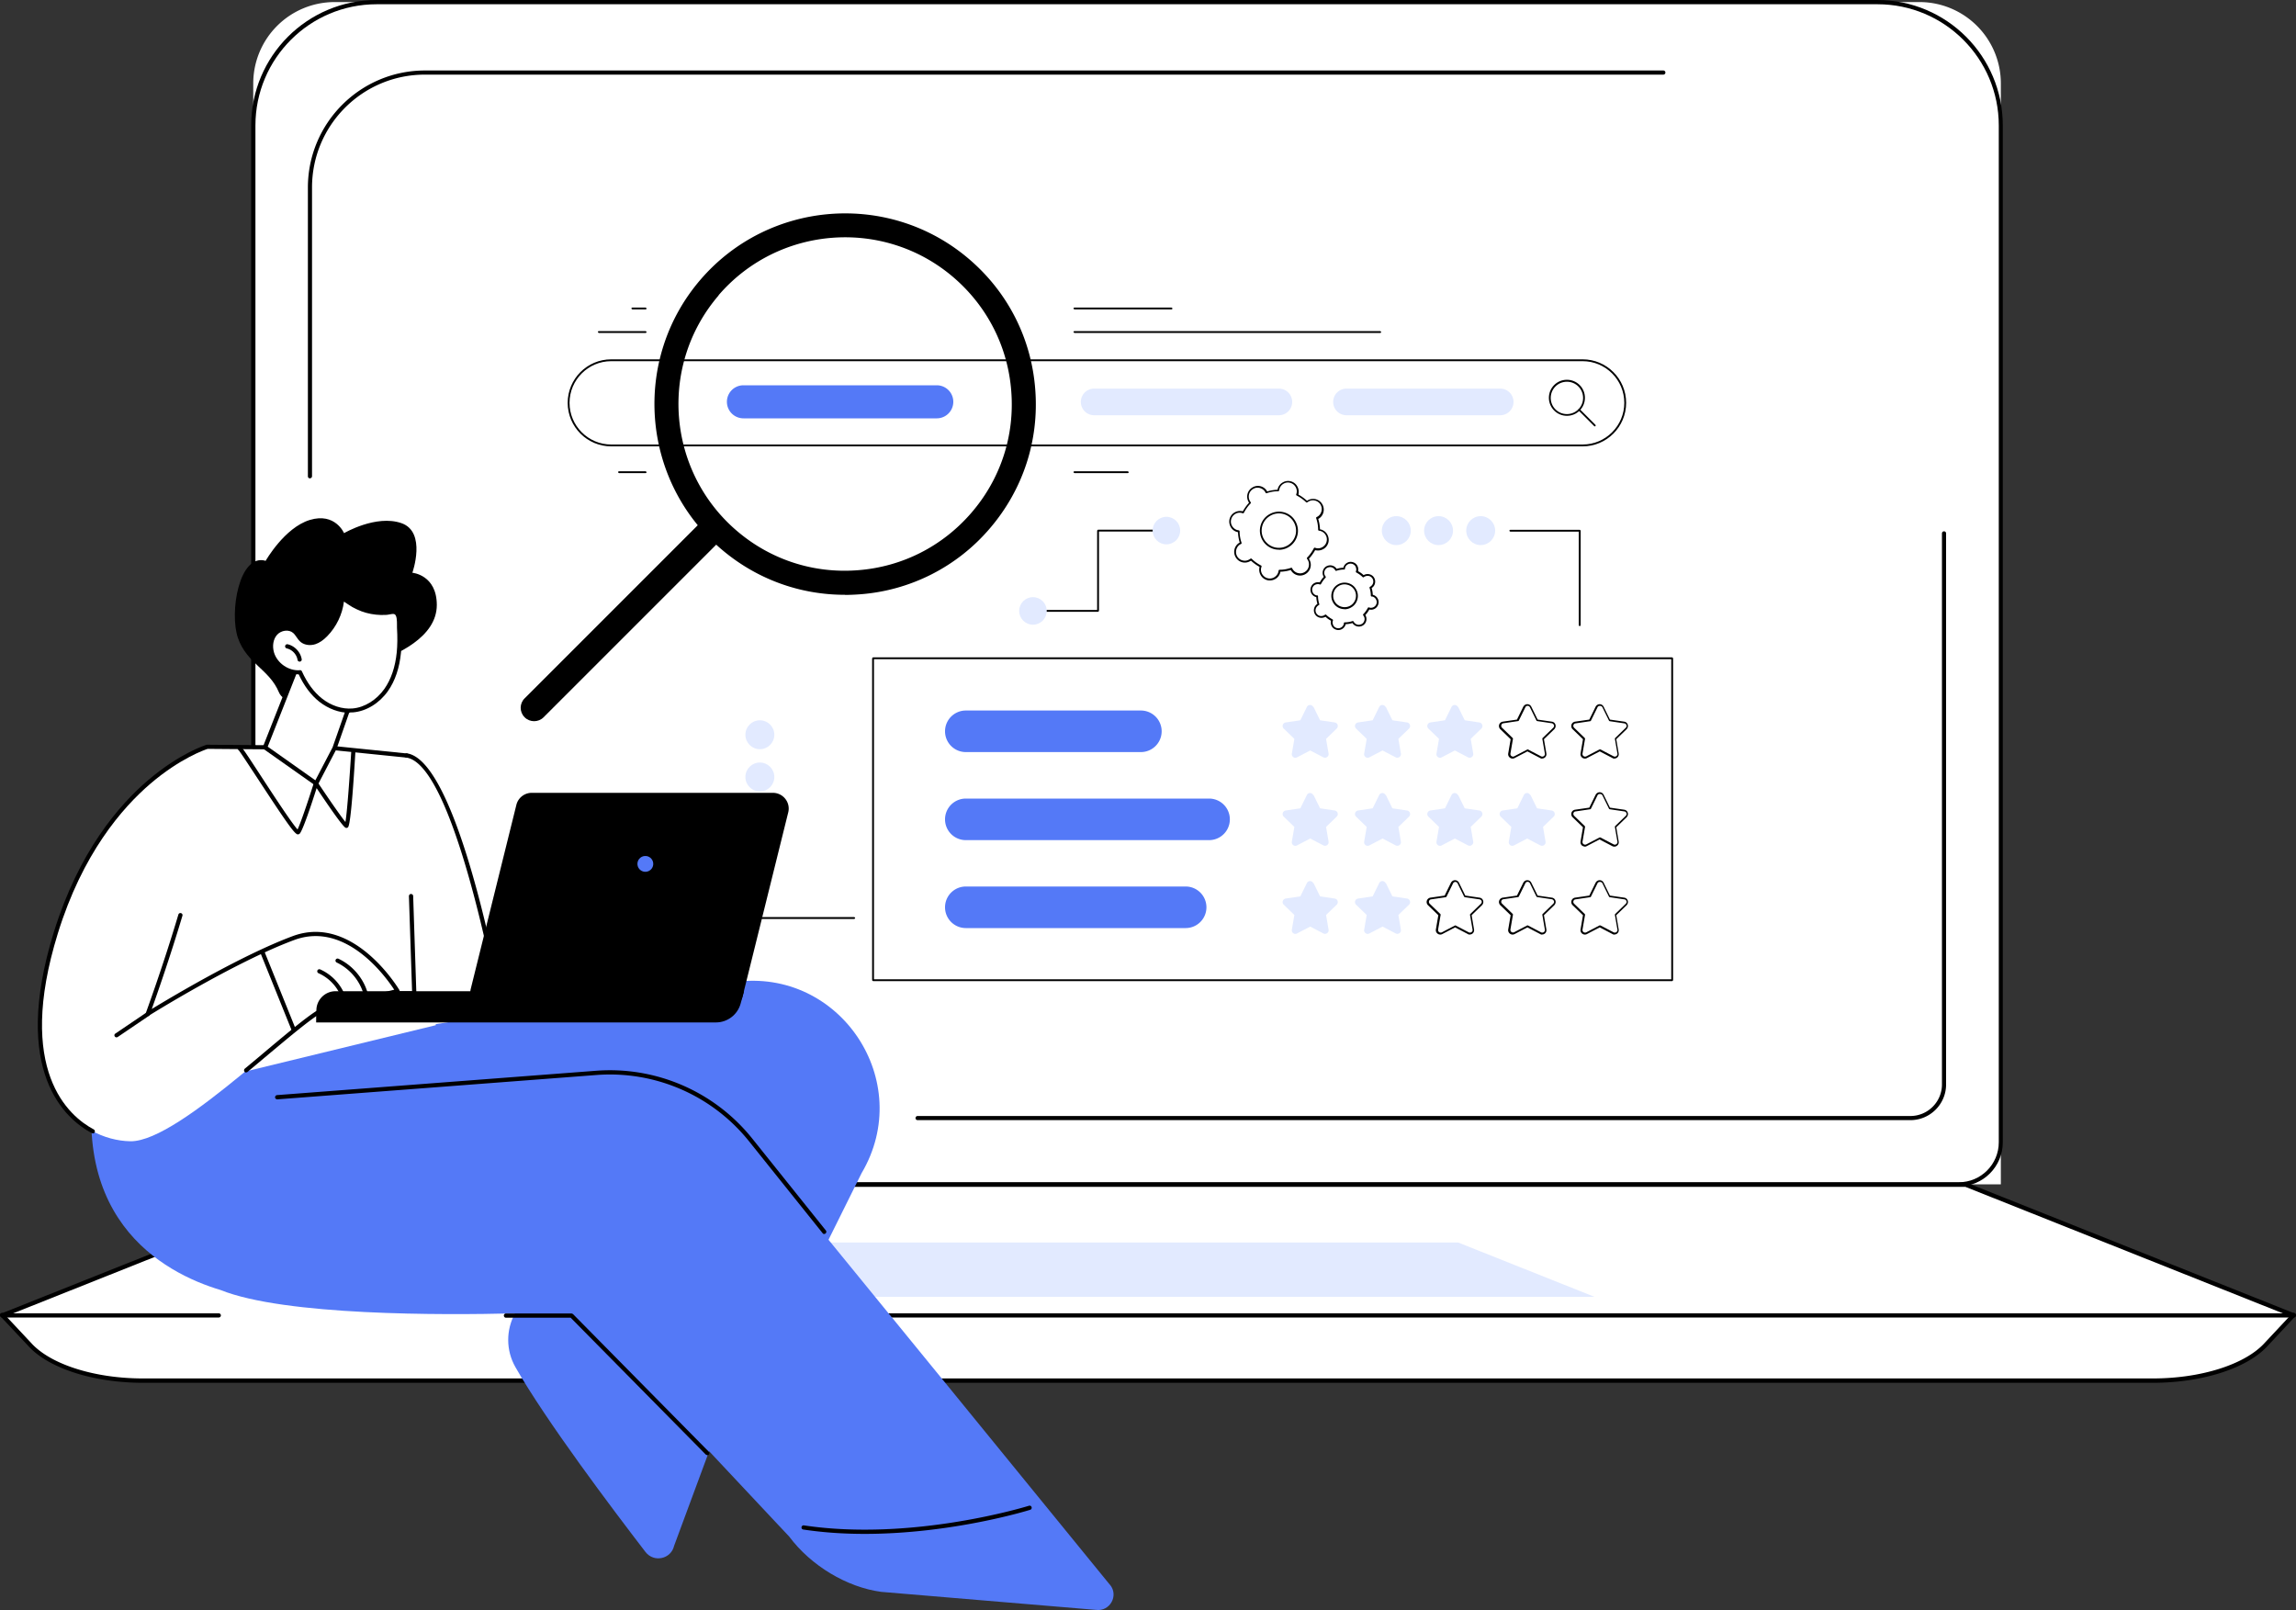<svg id="Layer_2" data-name="Layer 2" xmlns="http://www.w3.org/2000/svg" viewBox="0 0 200 140.25"><rect x="0" y="0" width="200" height="140.25" fill="#333333" stroke="none"/><defs><style>.cls-1{fill:#000}.cls-1,.cls-2,.cls-3,.cls-4{stroke-width:0}.cls-2{fill:#e2eaff}.cls-3{fill:#fff}.cls-4{fill:#5479f7}</style></defs><g id="Layer_1-2" data-name="Layer 1"><g id="Upgrade_software" data-name="Upgrade software"><path class="cls-3" d="M29.15.18H167.2a7.09 7.09 0 0 1 7.09 7.09v95.89H22.06V7.27A7.09 7.09 0 0 1 29.15.18z"/><path class="cls-1" d="M170.62 103.34H25.72c-2.12 0-3.84-1.72-3.84-3.84V10.93C21.88 4.89 26.77 0 32.81 0h130.72c6.04 0 10.93 4.89 10.93 10.93V99.5c0 2.12-1.72 3.84-3.84 3.84zM32.81.37c-5.83 0-10.56 4.73-10.56 10.56V99.5c0 1.92 1.56 3.48 3.48 3.48h144.9c1.92 0 3.48-1.56 3.48-3.48V10.93c0-5.83-4.73-10.56-10.56-10.56H32.81z"/><path class="cls-1" d="M27 41.67a.18.18 0 0 1-.18-.18V16.34c0-5.63 4.57-10.2 10.2-10.2h107.87c.1 0 .18.08.18.18s-.08.18-.18.18H37.01c-5.43 0-9.83 4.4-9.83 9.83v25.15c0 .1-.08.18-.18.18zM166.41 97.57H79.93c-.1 0-.18-.08-.18-.18s.08-.18.18-.18h86.48c1.51 0 2.75-1.23 2.75-2.75v-48c0-.1.08-.18.18-.18s.18.08.18.18v48c0 1.72-1.4 3.11-3.11 3.11z"/><path class="cls-3" d="m199.82 114.55-2.46 2.63c-1.76 1.88-5.59 3.09-9.81 3.09H12.46c-4.22 0-8.05-1.21-9.81-3.09l-2.46-2.63h199.63z"/><path class="cls-1" d="M187.54 120.45H12.46c-4.25 0-8.15-1.23-9.94-3.15l-2.47-2.63a.187.187 0 0 1 0-.26c.07-.07.19-.07.26 0l2.46 2.63c1.72 1.84 5.52 3.03 9.68 3.03h175.08c4.15 0 7.95-1.19 9.68-3.03l2.46-2.63c.07-.07.18-.08.26 0 .07.07.08.18 0 .26l-2.46 2.63c-1.79 1.91-5.69 3.15-9.94 3.15z"/><g><path class="cls-3" d="M19.06 114.58H.19l28.58-11.39h142.46l28.58 11.39H19.06z"/><path class="cls-1" d="M199.81 114.76H54.58c-.1 0-.18-.08-.18-.18s.08-.18.18-.18h144.28l-27.66-11.02H28.8L1.14 114.4h17.92c.1 0 .18.08.18.18s-.08.18-.18.18H.19c-.09 0-.16-.06-.18-.15a.17.17 0 0 1 .11-.2l28.58-11.39s.04-.01.07-.01h142.47s.05 0 .07.01l28.58 11.39c.08.03.13.12.11.2-.02.09-.09.15-.18.15z"/></g><path class="cls-2" d="M138.89 112.96H57.45l11.87-4.73h57.7l11.87 4.73z"/><g id="Keyword_ranking" data-name="Keyword ranking"><path class="cls-3" d="M137.86 38.8H53.24c-2.04 0-3.71-1.67-3.71-3.71s1.67-3.71 3.71-3.71h84.62c2.04 0 3.71 1.67 3.71 3.71s-1.67 3.71-3.71 3.71z"/><path class="cls-1" d="M137.86 38.88H53.24c-2.09 0-3.79-1.7-3.79-3.79s1.7-3.79 3.79-3.79h84.62c2.09 0 3.79 1.7 3.79 3.79s-1.7 3.79-3.79 3.79zm-84.62-7.42c-2 0-3.63 1.63-3.63 3.63s1.63 3.63 3.63 3.63h84.62c2 0 3.63-1.63 3.63-3.63s-1.63-3.63-3.63-3.63H53.24z"/><path class="cls-1" d="M136.49 36.22c-.86 0-1.57-.7-1.57-1.57s.7-1.57 1.57-1.57 1.57.7 1.57 1.57-.7 1.57-1.57 1.57zm0-2.97c-.78 0-1.41.63-1.41 1.41s.63 1.41 1.41 1.41 1.41-.63 1.41-1.41-.63-1.41-1.41-1.41z"/><path class="cls-1" d="M138.93 37.14s-.04 0-.06-.02l-1.37-1.37s-.03-.08 0-.11.08-.03.11 0l1.37 1.37s.03.08 0 .11c-.02.02-.04.02-.06.02z"/><path class="cls-2" d="M130.68 36.17h-13.39a1.16 1.16 0 0 1 0-2.32h13.39a1.16 1.16 0 0 1 0 2.32zM111.4 36.17H95.31a1.16 1.16 0 0 1 0-2.32h16.09a1.16 1.16 0 0 1 0 2.32z"/><path class="cls-4" d="M81.6 36.44H64.76a1.44 1.44 0 0 1 0-2.88H81.6a1.44 1.44 0 0 1 0 2.88z"/><path class="cls-1" d="M120.23 29H93.59s-.08-.04-.08-.08.04-.08.08-.08h26.64s.08.04.08.08-.04.08-.08.08zM98.24 41.21h-4.65s-.08-.04-.08-.08.04-.08.08-.08h4.65s.08.04.08.08-.04.08-.08.08zM102.05 26.95h-8.46s-.08-.04-.08-.08.04-.08.08-.08h8.46s.08.04.08.08-.04.08-.08.08z"/><g><path class="cls-1" d="M56.24 29h-4.08s-.08-.04-.08-.08.04-.08.08-.08h4.08s.08.04.08.08-.04.08-.08.08zM56.24 41.21h-2.32s-.08-.04-.08-.08.04-.08.08-.08h2.32s.08.04.08.08-.04.08-.08.08zM56.24 26.95h-1.16s-.08-.04-.08-.08.04-.08.08-.08h1.16s.08.04.08.08-.04.08-.08.08z"/></g><g><path class="cls-3" d="M112.39 41.99a.843.843 0 0 0-1.02.64c0 .03-.01.07-.02.1-.35 0-.7.06-1.02.17-.01-.03-.03-.06-.05-.09-.25-.4-.77-.52-1.17-.27a.846.846 0 0 0-.21 1.25c-.24.25-.44.53-.6.84-.03-.01-.06-.02-.1-.03a.843.843 0 0 0-1.02.64c-.11.46.18.92.64 1.02.03 0 .07.01.1.02 0 .35.06.7.17 1.02-.03.01-.06.03-.09.05-.4.25-.52.77-.27 1.17a.846.846 0 0 0 1.25.21c.25.24.53.44.84.6-.01.03-.02.06-.03.1-.11.46.18.92.64 1.02.46.11.92-.18 1.02-.64 0-.03.01-.07.02-.1.35 0 .7-.06 1.02-.17.01.03.03.06.05.09.25.4.77.52 1.17.27a.846.846 0 0 0 .21-1.25c.24-.25.44-.53.6-.84.03.01.06.02.1.03.46.11.92-.18 1.02-.64a.843.843 0 0 0-.64-1.02c-.03 0-.07-.01-.1-.02 0-.35-.06-.7-.17-1.02.03-.01.06-.03.09-.05.4-.25.52-.77.27-1.17a.846.846 0 0 0-1.25-.21c-.25-.24-.53-.44-.84-.6.01-.03.02-.06.03-.1a.843.843 0 0 0-.64-1.02zm-.63 2.69a1.582 1.582 0 1 1-.72 3.08 1.582 1.582 0 0 1 .72-3.08z"/><path class="cls-1" d="M110.62 50.56c-.07 0-.14 0-.21-.02a.917.917 0 0 1-.58-.42.956.956 0 0 1-.12-.7c0-.01 0-.03.01-.04-.27-.15-.52-.33-.75-.54-.01 0-.02.02-.04.02a.917.917 0 0 1-1.28-.3.926.926 0 0 1 .3-1.28c.01 0 .02-.01.04-.02-.09-.3-.14-.6-.15-.91h-.04c-.24-.06-.45-.2-.58-.42s-.17-.46-.12-.7c.06-.24.2-.45.42-.58.21-.13.46-.17.7-.12.01 0 .03 0 .04.01.15-.27.33-.52.54-.75 0-.01-.02-.02-.02-.04a.926.926 0 0 1 .3-1.28.917.917 0 0 1 1.28.3c0 .01.01.02.02.04.3-.09.6-.14.91-.15v-.04c.06-.24.2-.45.42-.58a.917.917 0 0 1 1.28.3c.13.22.17.46.12.7 0 .01 0 .03-.01.04.27.15.52.33.75.54.01 0 .02-.02.04-.02a.917.917 0 0 1 1.28.3c.27.44.14 1.01-.3 1.28-.01 0-.02.01-.04.02.09.3.14.6.15.91h.04c.24.06.45.2.58.42s.17.46.12.7c-.06.24-.2.45-.42.58-.21.13-.46.17-.7.12-.01 0-.03 0-.04-.01-.15.27-.33.52-.54.75 0 .01.02.02.02.04.27.44.14 1.01-.3 1.28a.917.917 0 0 1-1.28-.3c0-.01-.01-.02-.02-.04-.3.09-.6.14-.91.15v.04c-.06.24-.2.45-.42.58-.15.09-.32.14-.49.14zm-1.65-1.91s.04 0 .06.02c.24.24.52.43.82.59.04.02.05.06.04.1l-.03.09c-.05.2-.01.41.1.58.11.17.28.3.48.34.2.05.41.01.58-.1s.3-.28.34-.48c0-.03.01-.06.02-.09 0-.04.04-.07.08-.07.34 0 .68-.06 1-.17.04-.01.08 0 .1.04.01.03.03.06.04.08.11.17.28.3.48.34.2.05.41.01.58-.1.36-.22.47-.7.25-1.06-.02-.02-.03-.05-.05-.08-.03-.03-.02-.08 0-.11.24-.24.43-.52.59-.82.02-.04.06-.05.1-.04l.09.03c.2.05.41.01.58-.1.17-.11.3-.28.34-.48a.74.74 0 0 0-.1-.58.76.76 0 0 0-.48-.34c-.03 0-.06-.01-.09-.02-.04 0-.07-.04-.07-.08 0-.34-.06-.68-.17-1-.01-.04 0-.08.04-.1.03-.02.06-.03.08-.04.36-.22.47-.7.25-1.06a.76.76 0 0 0-.48-.34.74.74 0 0 0-.58.1c-.02.02-.05.03-.08.05-.03.03-.08.02-.11 0-.24-.24-.52-.43-.82-.59-.04-.02-.05-.06-.04-.1l.03-.09a.74.74 0 0 0-.1-.58.76.76 0 0 0-.48-.34.74.74 0 0 0-.58.1.76.76 0 0 0-.34.48c0 .03-.01.06-.02.09 0 .04-.04.07-.08.07-.34 0-.68.06-1 .17-.04.01-.08 0-.1-.04-.01-.03-.03-.06-.04-.08a.76.76 0 0 0-.48-.34.74.74 0 0 0-.58.1c-.36.22-.47.7-.25 1.06.02.02.03.05.05.08.03.03.02.08 0 .11-.24.24-.43.52-.59.82-.02.04-.06.05-.1.04l-.09-.03a.74.74 0 0 0-.58.1.76.76 0 0 0-.34.48c-.05.2-.01.41.1.58.11.17.28.3.48.34.03 0 .06.01.09.02.04 0 .07.04.07.08 0 .34.06.68.17 1 .01.04 0 .08-.04.1-.03.02-.06.03-.08.04-.36.22-.47.7-.25 1.06.11.17.28.3.48.34.2.05.41.01.58-.1.02-.02.05-.03.08-.05.01-.01.03-.02.05-.02zm2.44-.77c-.12 0-.25-.01-.38-.04a1.66 1.66 0 0 1-1.24-1.99c.1-.43.36-.8.74-1.03.38-.23.82-.31 1.25-.21.43.1.8.36 1.03.74.23.38.31.82.21 1.25-.18.77-.86 1.29-1.62 1.29zm-.01-3.16c-.28 0-.55.08-.79.23-.34.21-.58.54-.67.93-.19.81.32 1.61 1.12 1.8.81.19 1.61-.32 1.8-1.12.09-.39.02-.79-.19-1.13a1.48 1.48 0 0 0-1.27-.71z"/><g><path class="cls-3" d="M117.79 49.01a.59.59 0 0 0-.7.43c0 .02 0 .05-.01.07-.24 0-.47.04-.7.12 0-.02-.02-.04-.03-.06a.584.584 0 0 0-.8-.19c-.27.17-.36.53-.19.8.01.02.03.04.04.06-.16.17-.3.36-.41.57-.02 0-.04-.02-.07-.02a.59.59 0 0 0-.7.43c-.07.31.12.62.43.7.02 0 .05 0 .07.01 0 .24.04.47.12.7-.02 0-.04.02-.06.03-.27.17-.36.53-.19.8.17.27.53.36.8.19.02-.01.04-.03.06-.04.17.16.36.3.57.41 0 .02-.02.04-.02.07-.07.31.12.62.43.7.31.07.62-.12.7-.43 0-.02 0-.05.01-.07.24 0 .47-.04.7-.12 0 .02.02.04.03.06.17.27.53.36.8.19.27-.17.36-.53.19-.8-.01-.02-.03-.04-.04-.06.16-.17.3-.36.41-.57.02 0 .04.02.07.02.31.07.62-.12.7-.43s-.12-.62-.43-.7c-.02 0-.05 0-.07-.01 0-.24-.04-.47-.12-.7.02 0 .04-.02.06-.03.27-.17.36-.53.19-.8a.584.584 0 0 0-.8-.19c-.02.01-.04.03-.06.04-.17-.16-.36-.3-.57-.41 0-.02.02-.04.02-.07a.59.59 0 0 0-.43-.7zm-.43 1.84c.58.13.94.71.8 1.29-.13.58-.71.94-1.29.81s-.94-.71-.8-1.29c.13-.58.71-.94 1.29-.81z"/><path class="cls-1" d="M116.58 54.88s-.1 0-.15-.02a.644.644 0 0 1-.41-.29.674.674 0 0 1-.08-.5c-.18-.1-.34-.21-.48-.35-.15.09-.33.12-.5.08a.644.644 0 0 1-.41-.29c-.19-.31-.1-.72.21-.91-.06-.19-.09-.39-.1-.59a.644.644 0 0 1-.41-.29.674.674 0 0 1-.08-.5c.04-.17.14-.32.29-.41.15-.09.33-.12.5-.08.1-.18.21-.34.35-.48-.19-.31-.1-.72.21-.91.15-.09.33-.12.5-.08.17.04.32.14.41.29.19-.06.39-.09.59-.1.08-.35.44-.58.79-.49.17.04.32.14.41.29.09.15.12.33.08.5.18.1.34.21.48.35.15-.09.33-.12.5-.08.17.04.32.14.41.29.19.31.1.72-.21.91.06.19.09.39.1.59.35.08.58.44.49.79-.08.35-.44.58-.79.49-.1.18-.21.34-.35.48.19.31.1.72-.21.91-.15.09-.33.12-.5.08a.644.644 0 0 1-.41-.29c-.19.06-.39.09-.59.1-.07.3-.34.51-.64.51zm-1.12-1.35s.04 0 .06.02c.16.16.35.29.55.4.04.02.05.06.04.1 0 .02-.01.04-.02.06-.03.13 0 .26.06.38a.5.5 0 0 0 .91-.15v-.06c0-.04.04-.07.08-.07.23 0 .46-.04.67-.11.04-.01.08 0 .1.04 0 .02.02.04.03.05a.5.5 0 0 0 .31.22c.13.03.26 0 .38-.06.23-.15.31-.45.16-.69-.01-.02-.02-.03-.04-.05-.03-.03-.02-.08 0-.11.16-.16.29-.35.4-.55.02-.04.06-.05.1-.04.02 0 .04.01.06.02.27.06.54-.11.6-.37a.505.505 0 0 0-.37-.6h-.06c-.04 0-.07-.04-.07-.08 0-.23-.04-.46-.11-.67-.01-.04 0-.08.04-.1.02 0 .04-.02.05-.03.23-.15.31-.45.16-.69a.5.5 0 0 0-.31-.22c-.13-.03-.26 0-.38.06-.02.01-.03.02-.05.04-.03.03-.08.02-.11 0-.16-.16-.35-.29-.55-.4-.04-.02-.05-.06-.04-.1 0-.02.01-.04.02-.06.03-.13 0-.26-.06-.38a.5.5 0 0 0-.91.15v.06c0 .04-.04.07-.08.07-.23 0-.46.04-.67.11-.04.01-.08 0-.1-.04 0-.02-.02-.04-.03-.05a.5.5 0 0 0-.31-.22c-.13-.03-.26 0-.38.06-.23.15-.31.45-.16.69.01.02.02.03.04.05.03.03.02.08 0 .11-.16.16-.29.35-.4.55-.02.04-.06.05-.1.04-.02 0-.04-.01-.06-.02-.13-.03-.26 0-.38.06a.5.5 0 0 0-.22.31c-.03.13 0 .26.06.38a.5.5 0 0 0 .31.22h.06c.04 0 .07.04.07.08 0 .23.04.46.11.67.01.04 0 .08-.04.1-.02 0-.04.02-.05.03-.23.15-.31.45-.16.69a.5.5 0 0 0 .31.22c.13.03.26 0 .38-.06.02-.01.03-.02.05-.04.01-.01.03-.02.05-.02zm1.66-.47c-.09 0-.18-.01-.26-.03-.3-.07-.56-.25-.72-.52-.16-.26-.21-.57-.14-.87.07-.3.25-.56.52-.72.26-.16.57-.21.87-.14.3.07.56.25.72.52.16.26.21.57.14.87-.07.3-.25.56-.52.72-.19.12-.4.18-.61.18zm0-2.16a.98.98 0 0 0-.52.15c-.23.14-.38.36-.44.62a.982.982 0 0 0 .74 1.19.982.982 0 0 0 1.19-.74.982.982 0 0 0-.74-1.19.908.908 0 0 0-.23-.03z"/></g></g><g><path class="cls-3" d="M76.05 57.34h69.61v28.04H76.05z"/><path class="cls-1" d="M145.66 85.46H76.05s-.08-.04-.08-.08V57.34s.04-.08.08-.08h69.61s.08.04.08.08v28.04s-.04.08-.08.08zm-69.53-.16h69.45V57.42H76.13V85.3z"/><path class="cls-2" d="m114.42 61.58.57 1.16 1.28.19c.25.04.35.35.17.53l-.93.9.22 1.28c.04.25-.22.44-.45.33l-1.15-.6-1.15.6a.31.31 0 0 1-.45-.33l.22-1.28-.93-.9a.313.313 0 0 1 .17-.53l1.28-.19.57-1.16c.11-.23.44-.23.55 0zM120.72 61.58l.57 1.16 1.28.19c.25.04.35.35.17.53l-.93.9.22 1.28c.04.25-.22.44-.45.33l-1.15-.6-1.15.6a.31.31 0 0 1-.45-.33l.22-1.28-.93-.9a.313.313 0 0 1 .17-.53l1.28-.19.57-1.16c.11-.23.44-.23.55 0zM127.02 61.58l.57 1.16 1.28.19c.25.04.35.35.17.53l-.93.9.22 1.28c.04.25-.22.44-.45.33l-1.15-.6-1.15.6a.31.31 0 0 1-.45-.33l.22-1.28-.93-.9a.313.313 0 0 1 .17-.53l1.28-.19.57-1.16c.11-.23.44-.23.55 0z"/><path class="cls-3" d="m133.32 61.58.57 1.16 1.28.19c.25.04.35.35.17.53l-.93.9.22 1.28c.04.25-.22.44-.45.33l-1.15-.6-1.15.6a.31.31 0 0 1-.45-.33l.22-1.28-.93-.9a.313.313 0 0 1 .17-.53l1.28-.19.57-1.16c.11-.23.44-.23.55 0z"/><path class="cls-1" d="M134.34 66.08c-.06 0-.12-.01-.18-.05l-1.11-.58-1.11.58c-.13.07-.29.06-.41-.03s-.18-.23-.15-.38l.21-1.23-.9-.87a.394.394 0 0 1-.1-.4c.05-.14.17-.24.31-.26l1.24-.18.55-1.12c.07-.13.2-.22.35-.22s.28.08.35.22l.55 1.12 1.24.18c.15.02.27.12.31.26.05.14 0 .29-.1.4l-.9.87.21 1.23a.375.375 0 0 1-.38.45zm-1.29-.8h.04l1.15.6c.08.04.17.03.24-.02.07-.05.11-.14.09-.22l-.22-1.28s0-.05.02-.07l.93-.9c.06-.06.09-.15.06-.23a.262.262 0 0 0-.18-.16l-1.28-.19s-.05-.02-.06-.04l-.57-1.16c-.04-.08-.12-.13-.2-.13s-.17.05-.2.13l-.57 1.16s-.03.04-.06.04l-1.28.19c-.09.01-.16.07-.18.16-.03.08 0 .17.06.23l.93.9s.03.05.02.07l-.22 1.28c-.01.09.02.17.09.22.07.05.16.06.24.02l1.15-.6h.04z"/><g><path class="cls-3" d="m139.62 61.58.57 1.16 1.28.19c.25.04.35.35.17.53l-.93.9.22 1.28c.04.25-.22.44-.45.33l-1.15-.6-1.15.6a.31.31 0 0 1-.45-.33l.22-1.28-.93-.9a.313.313 0 0 1 .17-.53l1.28-.19.57-1.16c.11-.23.44-.23.55 0z"/><path class="cls-1" d="M140.64 66.08c-.06 0-.12-.01-.18-.05l-1.11-.58-1.11.58c-.13.07-.29.06-.41-.03a.375.375 0 0 1-.15-.38l.21-1.23-.9-.87c-.11-.1-.14-.26-.1-.4s.17-.24.31-.26l1.24-.18.55-1.12c.07-.13.2-.22.35-.22s.28.08.35.22l.55 1.12 1.24.18c.15.02.27.12.31.26.05.14 0 .29-.1.4l-.9.87.21 1.23a.375.375 0 0 1-.38.45zm-1.29-4.59c-.09 0-.17.05-.2.13l-.57 1.16s-.03.04-.06.04l-1.28.19c-.09.01-.16.07-.18.15-.03.08 0 .17.06.23l.93.9s.03.05.02.07l-.22 1.28c-.01.09.02.17.09.22.07.05.16.06.24.02l1.15-.6s.05-.01.08 0l1.15.6c.08.04.17.03.24-.02.07-.05.11-.14.09-.22l-.22-1.28s0-.05.02-.07l.93-.9c.06-.06.09-.15.06-.23a.23.23 0 0 0-.18-.15l-1.28-.19s-.05-.02-.06-.04l-.57-1.16a.23.23 0 0 0-.2-.13z"/></g><path class="cls-4" d="M99.38 65.51H84.13a1.81 1.81 0 1 1 0-3.62h15.25a1.81 1.81 0 1 1 0 3.62z"/><g><path class="cls-2" d="m114.42 69.25.57 1.16 1.28.19c.25.04.35.35.17.53l-.93.9.22 1.28c.04.25-.22.44-.45.33l-1.15-.6-1.15.6a.31.31 0 0 1-.45-.33l.22-1.28-.93-.9a.313.313 0 0 1 .17-.53l1.28-.19.57-1.16c.11-.23.44-.23.55 0zM120.72 69.25l.57 1.16 1.28.19c.25.04.35.35.17.53l-.93.9.22 1.28c.04.25-.22.44-.45.33l-1.15-.6-1.15.6a.31.31 0 0 1-.45-.33l.22-1.28-.93-.9a.313.313 0 0 1 .17-.53l1.28-.19.57-1.16c.11-.23.44-.23.55 0zM127.02 69.25l.57 1.16 1.28.19c.25.04.35.35.17.53l-.93.9.22 1.28c.04.25-.22.44-.45.33l-1.15-.6-1.15.6a.31.31 0 0 1-.45-.33l.22-1.28-.93-.9a.313.313 0 0 1 .17-.53l1.28-.19.57-1.16c.11-.23.44-.23.55 0zM133.32 69.25l.57 1.16 1.28.19c.25.04.35.35.17.53l-.93.9.22 1.28c.04.25-.22.44-.45.33l-1.15-.6-1.15.6a.31.31 0 0 1-.45-.33l.22-1.28-.93-.9a.313.313 0 0 1 .17-.53l1.28-.19.57-1.16c.11-.23.44-.23.55 0z"/><path class="cls-3" d="m139.62 69.25.57 1.16 1.28.19c.25.04.35.35.17.53l-.93.9.22 1.28c.04.25-.22.44-.45.33l-1.15-.6-1.15.6a.31.31 0 0 1-.45-.33l.22-1.28-.93-.9a.313.313 0 0 1 .17-.53l1.28-.19.57-1.16c.11-.23.44-.23.55 0z"/><path class="cls-1" d="M138.06 73.74c-.08 0-.16-.03-.23-.07a.375.375 0 0 1-.15-.38l.21-1.23-.9-.87c-.11-.1-.14-.26-.1-.4s.17-.24.31-.26l1.24-.18.55-1.12c.07-.13.2-.22.35-.22s.28.08.35.22l.55 1.12 1.24.18c.15.02.27.12.31.26.05.14 0 .29-.1.4l-.9.87.21 1.23c.03.15-.03.29-.15.38-.12.09-.28.1-.41.03l-1.11-.58-1.11.58c-.06.03-.12.05-.18.05zm1.29-4.58c-.09 0-.17.05-.2.13l-.57 1.16s-.03.04-.06.04l-1.28.19c-.09.01-.16.07-.18.15s0 .17.06.23l.93.9s.03.05.02.07l-.22 1.28c-.01.09.02.17.09.22.07.05.16.06.24.02l1.15-.6s.05-.01.08 0l1.15.6c.08.04.17.03.24-.02.07-.05.11-.14.09-.22l-.22-1.28s0-.05.02-.07l.93-.9c.06-.06.09-.15.06-.23a.23.23 0 0 0-.18-.15l-1.28-.19s-.05-.02-.06-.04l-.57-1.16a.23.23 0 0 0-.2-.13z"/><path class="cls-4" d="M105.32 73.18H84.13a1.81 1.81 0 1 1 0-3.62h21.19a1.81 1.81 0 1 1 0 3.62z"/></g><g><path class="cls-2" d="m114.42 76.92.57 1.16 1.28.19c.25.04.35.35.17.53l-.93.9.22 1.28c.04.25-.22.44-.45.33l-1.15-.6-1.15.6a.31.31 0 0 1-.45-.33l.22-1.28-.93-.9a.313.313 0 0 1 .17-.53l1.28-.19.57-1.16c.11-.23.44-.23.55 0zM120.72 76.92l.57 1.16 1.28.19c.25.04.35.35.17.53l-.93.9.22 1.28c.04.25-.22.44-.45.33l-1.15-.6-1.15.6a.31.31 0 0 1-.45-.33l.22-1.28-.93-.9a.313.313 0 0 1 .17-.53l1.28-.19.57-1.16c.11-.23.44-.23.55 0z"/><path class="cls-3" d="m127.02 76.92.57 1.16 1.28.19c.25.04.35.35.17.53l-.93.9.22 1.28c.04.25-.22.44-.45.33l-1.15-.6-1.15.6a.31.31 0 0 1-.45-.33l.22-1.28-.93-.9a.313.313 0 0 1 .17-.53l1.28-.19.57-1.16c.11-.23.44-.23.55 0z"/><path class="cls-1" d="M128.04 81.41c-.06 0-.12-.01-.18-.05l-1.11-.58-1.11.58c-.13.07-.29.06-.41-.03a.375.375 0 0 1-.15-.38l.21-1.23-.9-.87a.394.394 0 0 1-.1-.4c.05-.14.17-.24.31-.26l1.24-.18.55-1.12c.07-.13.2-.22.35-.22s.28.08.35.22l.55 1.12 1.24.18c.15.02.27.12.31.26.05.14 0 .29-.1.4l-.9.87.21 1.23a.375.375 0 0 1-.38.45zm-1.29-.8h.04l1.15.6c.08.04.17.03.24-.02.07-.05.11-.14.09-.22l-.22-1.28s0-.05.02-.07l.93-.9c.06-.06.09-.15.06-.23a.23.23 0 0 0-.18-.15l-1.28-.19s-.05-.02-.06-.04l-.57-1.16c-.04-.08-.12-.13-.2-.13s-.16.05-.2.13l-.57 1.16s-.03.04-.06.04l-1.28.19c-.09.01-.16.07-.18.15-.03.08 0 .17.06.23l.93.9s.03.05.02.07l-.22 1.28c-.01.09.02.17.09.22.07.05.16.06.24.02l1.15-.6h.04z"/><path class="cls-3" d="m133.32 76.92.57 1.16 1.28.19c.25.04.35.35.17.53l-.93.9.22 1.28c.04.25-.22.44-.45.33l-1.15-.6-1.15.6a.31.31 0 0 1-.45-.33l.22-1.28-.93-.9a.313.313 0 0 1 .17-.53l1.28-.19.57-1.16c.11-.23.44-.23.55 0z"/><path class="cls-1" d="M134.34 81.41c-.06 0-.12-.01-.18-.05l-1.11-.58-1.11.58c-.13.07-.29.06-.41-.03s-.18-.23-.15-.38l.21-1.23-.9-.87a.394.394 0 0 1-.1-.4c.05-.14.17-.24.31-.26l1.24-.18.55-1.12c.07-.13.2-.22.35-.22s.28.08.35.22l.55 1.12 1.24.18c.15.02.27.12.31.26.05.14 0 .29-.1.4l-.9.87.21 1.23a.375.375 0 0 1-.38.45zm-1.29-.8h.04l1.15.6c.08.04.17.03.24-.02.07-.05.11-.14.09-.22l-.22-1.28s0-.05.02-.07l.93-.9c.06-.06.09-.15.06-.23a.262.262 0 0 0-.18-.16l-1.28-.19s-.05-.02-.06-.04l-.57-1.16c-.04-.08-.12-.13-.2-.13s-.17.05-.2.13l-.57 1.16s-.03.04-.06.04l-1.28.19c-.09.01-.16.07-.18.15-.03.08 0 .17.06.23l.93.9s.03.05.02.07l-.22 1.28c-.01.09.02.17.09.22.07.05.16.06.24.02l1.15-.6h.04z"/><g><path class="cls-3" d="m139.62 76.92.57 1.16 1.28.19c.25.04.35.35.17.53l-.93.9.22 1.28c.04.25-.22.44-.45.33l-1.15-.6-1.15.6a.31.31 0 0 1-.45-.33l.22-1.28-.93-.9a.313.313 0 0 1 .17-.53l1.28-.19.57-1.16c.11-.23.44-.23.55 0z"/><path class="cls-1" d="M140.64 81.41c-.06 0-.12-.01-.18-.05l-1.11-.58-1.11.58c-.13.07-.29.06-.41-.03a.375.375 0 0 1-.15-.38l.21-1.23-.9-.87a.394.394 0 0 1-.1-.4c.05-.14.17-.24.31-.26l1.24-.18.55-1.12c.07-.13.2-.22.35-.22s.28.08.35.22l.55 1.12 1.24.18c.15.02.27.12.31.26.05.14 0 .29-.1.4l-.9.87.21 1.23a.375.375 0 0 1-.38.45zm-1.29-4.59c-.09 0-.17.05-.2.13l-.57 1.16s-.03.04-.06.04l-1.28.19c-.09.01-.16.07-.18.15-.03.08 0 .17.06.23l.93.9s.03.05.02.07l-.22 1.28c-.01.09.02.17.09.22.07.05.16.06.24.02l1.15-.6s.05-.01.08 0l1.15.6c.08.04.17.03.24-.02.07-.05.11-.14.09-.22l-.22-1.28s0-.05.02-.07l.93-.9c.06-.06.09-.15.06-.23a.23.23 0 0 0-.18-.15l-1.28-.19s-.05-.02-.06-.04l-.57-1.16a.23.23 0 0 0-.2-.13z"/></g><path class="cls-4" d="M103.28 80.84H84.13a1.81 1.81 0 1 1 0-3.62h19.15a1.81 1.81 0 1 1 0 3.62z"/></g></g><g><circle class="cls-2" cx="66.19" cy="64" r="1.26"/><circle class="cls-2" cx="66.19" cy="67.68" r="1.26"/><circle class="cls-2" cx="66.19" cy="71.35" r="1.26"/><path class="cls-1" d="M74.42 80.05h-8.24s-.08-.04-.08-.08v-6.05s.04-.08.08-.08.08.04.08.08v5.96h8.15s.08.04.08.08-.04.08-.08.08z"/></g><g><circle class="cls-2" cx="121.63" cy="46.22" r="1.26"/><circle class="cls-2" cx="125.31" cy="46.22" r="1.26"/><circle class="cls-2" cx="128.98" cy="46.22" r="1.26"/><path class="cls-1" d="M137.6 54.54s-.08-.04-.08-.08v-8.15h-5.96s-.08-.04-.08-.08.04-.08.08-.08h6.05s.08.04.08.08v8.23s-.04.08-.08.08z"/></g><g><path class="cls-1" d="M73.59 51.81c-3.97 0-7.76-1.4-10.8-4.01-6.95-5.97-7.75-16.48-1.78-23.43 5.97-6.95 16.48-7.75 23.43-1.78 3.37 2.89 5.41 6.92 5.74 11.35.34 4.43-1.07 8.72-3.96 12.09a16.462 16.462 0 0 1-11.35 5.74c-.43.03-.86.05-1.28.05zM62.6 25.73c-5.22 6.07-4.52 15.26 1.55 20.48 2.94 2.53 6.69 3.76 10.56 3.46 3.87-.29 7.39-2.08 9.92-5.02 2.53-2.94 3.76-6.69 3.46-10.56-.29-3.87-2.08-7.39-5.02-9.92-6.07-5.22-15.26-4.52-20.48 1.55z"/><path class="cls-1" d="M46.53 62.82c-.3 0-.6-.11-.83-.34-.46-.46-.46-1.2 0-1.65L61.13 45.4c.46-.46 1.2-.46 1.65 0 .46.46.46 1.2 0 1.65L47.35 62.48c-.23.23-.53.34-.83.34z"/></g><g><path class="cls-1" d="M95.65 53.29h-4.73s-.08-.04-.08-.08.04-.08.08-.08h4.65v-6.91s.04-.08.08-.08h5.45s.08.04.08.08-.04.08-.08.08h-5.37v6.91s-.04.08-.08.08z"/><circle class="cls-2" cx="101.61" cy="46.22" r="1.2" transform="rotate(-89.93 101.605 46.221)"/><circle class="cls-2" cx="89.98" cy="53.21" r="1.2" transform="rotate(-89.93 89.982 53.213)"/></g></g><g><path class="cls-1" d="m55 114.51-5.96-.02a.18.18 0 0 1-.18-.18c0-.1.08-.18.18-.18l5.96.02c.1 0 .18.08.18.18 0 .1-.08.18-.18.18z"/><path class="cls-4" d="M96.68 138.04c-6.37-7.83-24.51-30.05-24.51-30.05l2.88-5.8c4.73-8-1.87-17.92-11.07-16.65l-21.83 3.03-9.72 1.48-23.57.67c-3.84 15.29 5.38 20.16 10.36 21.65 5.59 2.24 19.33 2.19 25.64 2.03-.79 1.45-.8 3.22.04 4.69 2.7 4.73 8.41 12.3 11.33 16.1.73.94 2.22.62 2.49-.54l3.05-8.24 6.98 7.44c1.88 2.52 5.01 4.41 8.01 4.81l18.71 1.57c1.21.16 2-1.24 1.22-2.19z"/><path class="cls-1" d="M61.61 126.75s-.09-.02-.13-.05l-11.77-11.92h-5.64c-.1 0-.18-.09-.18-.19s.08-.18.18-.18h5.72s.1.03.13.06l11.82 11.98c.07.07.07.19 0 .26-.04.04-.08.05-.13.05zM75.32 133.61c-1.76 0-3.56-.11-5.35-.38a.176.176 0 0 1-.15-.21c.02-.1.11-.17.21-.15 9.5 1.42 19.5-1.68 19.6-1.71.1-.03.2.02.23.12.03.1-.02.2-.12.23-.08.03-6.76 2.1-14.41 2.1zM71.8 107.49c-.05 0-.11-.02-.14-.07l-6.4-7.99a15.521 15.521 0 0 0-13.32-5.79l-27.78 2.12c-.1 0-.19-.07-.2-.17 0-.1.07-.19.17-.2l27.78-2.12a15.89 15.89 0 0 1 13.63 5.92l6.4 7.99c.06.08.05.19-.03.26a.15.15 0 0 1-.11.04z"/><g><path class="cls-3" d="m11.11 95.83 6.95-30.78s12.84-.26 17.35.76c0 0 2.32 19 2.55 23.49l-26.85 6.53z"/><path class="cls-3" d="M43.73 88.27s-3.83-21.85-8.32-22.46l.73 22.46h7.59z"/><path class="cls-1" d="M43.73 88.45h-7.59a.18.18 0 0 1-.18-.18l-.34-10.21c0-.1.08-.19.18-.19.1 0 .19.08.19.18l.33 10.03h7.2c-.41-2.26-4.03-21.52-8.13-22.09-.1-.01-.17-.11-.16-.21.01-.1.11-.17.21-.16 4.59.64 8.32 21.71 8.48 22.61 0 .05 0 .11-.04.15-.03.04-.09.07-.14.07z"/><path class="cls-1" d="M62.36 89.06h-34.8v-1.05c0-.92.75-1.67 1.67-1.67h35.58l-.29 1.06c-.26.98-1.15 1.66-2.16 1.66z"/><path class="cls-1" d="M63.35 87.83h-21c-.9 0-1.56-.84-1.34-1.71l3.97-16.01c.15-.62.71-1.05 1.34-1.05h21c.9 0 1.56.84 1.34 1.71l-3.97 16.01a1.38 1.38 0 0 1-1.34 1.05z"/><circle class="cls-4" cx="56.22" cy="75.24" r=".69" transform="rotate(-5.65 56.314 75.302)"/><path class="cls-1" d="M35.41 65.99h-.02l-6.28-.64a.18.18 0 0 1-.16-.2c.01-.1.1-.17.2-.16l6.28.64c.1.01.17.1.16.2 0 .09-.09.16-.18.16z"/><path class="cls-1" d="M25.97 72.68h-.04c-.28-.04-.96-1.01-3.51-4.9-.73-1.11-1.48-2.26-1.62-2.42a.19.19 0 0 1-.09-.16c0-.1.08-.18.18-.18.15 0 .16 0 1.83 2.56 1.03 1.58 2.71 4.15 3.2 4.67.24-.48.88-2.35 1.42-4.06.02-.07.08-.12.15-.13.07 0 .14.02.18.08.93 1.4 1.99 2.93 2.42 3.46.16-.92.38-4.14.51-6.19 0-.1.09-.18.19-.17.1 0 .18.09.17.19-.38 6.44-.59 6.6-.67 6.65-.04.03-.11.05-.16.03-.08-.02-.28-.07-2.55-3.46-.43 1.36-1.23 3.77-1.49 3.98-.04.03-.08.04-.13.04zm-5.07-7.3z"/><g><path class="cls-3" d="M34.64 86.34s-3.83-6.56-9.06-4.62c-5.23 1.94-12.69 6.61-12.69 6.61s6.89-18.71 5.18-23.27c0 0-9.02 2.71-13.19 16.2s2.05 18.07 6.47 18.15c4.42.08 15.49-11.57 17.23-11.57l6.07-1.49z"/><path class="cls-1" d="M8.09 98.72s-.06 0-.09-.02C5.75 97.51.91 93.41 4.69 81.19c2.17-7.01 5.67-11.07 8.22-13.24 2.77-2.36 5-3.05 5.1-3.08h.05l5.02.04c.1 0 .18.08.18.18 0 .1-.09.18-.18.18l-4.99-.04c-.25.08-2.39.82-4.96 3.01-2.51 2.14-5.95 6.14-8.09 13.06-3.7 11.96.96 15.93 3.13 17.08.09.05.12.16.08.25-.03.06-.1.1-.16.1z"/><path class="cls-1" d="M21.44 93.42c-.05 0-.11-.02-.14-.07a.198.198 0 0 1 .02-.26c.65-.54 1.29-1.07 1.9-1.59 2.91-2.44 4.61-3.84 5.32-3.87l5.8-1.42c-.71-1.09-4.21-6-8.71-4.33-5.16 1.91-12.59 6.54-12.66 6.59-.07.04-.15.04-.21-.01s-.08-.13-.06-.21c.01-.04 1.46-3.97 2.84-8.59.03-.1.13-.15.23-.12s.15.13.12.23c-1.1 3.68-2.24 6.92-2.67 8.12 1.69-1.03 7.82-4.69 12.28-6.35 5.31-1.97 9.25 4.63 9.29 4.7.03.05.03.11.01.16-.02.05-.07.09-.12.11L28.61 88h-.04c-.6 0-2.79 1.84-5.11 3.78-.61.51-1.25 1.05-1.9 1.59-.03.03-.08.04-.12.04z"/><path class="cls-1" d="M29.93 87.07c-.08 0-.15-.05-.17-.12a3.77 3.77 0 0 0-2.02-2.18c-.09-.04-.13-.15-.09-.24.04-.09.15-.13.24-.09 1.02.45 1.85 1.34 2.21 2.4.03.1-.02.2-.11.23-.02 0-.04.01-.06.01zM31.84 86.68c-.08 0-.15-.05-.18-.13a4.445 4.445 0 0 0-2.33-2.71c-.09-.04-.13-.15-.09-.24.04-.09.15-.13.24-.09 1.2.56 2.15 1.66 2.53 2.93.03.1-.03.2-.12.23h-.05z"/><path class="cls-1" d="M27.56 89.06v-1.05c0-.92.75-1.67 1.67-1.67h6.92l-8.59 2.72zM10.15 90.36c-.06 0-.12-.03-.15-.08a.17.17 0 0 1 .05-.25l2.73-1.85c.08-.06.2-.04.25.05.06.08.04.2-.05.25l-2.73 1.85s-.07.03-.1.03zM25.57 89.84c-.07 0-.14-.04-.17-.11l-2.7-6.69c-.04-.09 0-.2.1-.24.09-.04.2 0 .24.1l2.7 6.69c.04.09 0 .2-.1.24-.02 0-.05.01-.07.01z"/></g></g><g><path class="cls-1" d="M26.12 60.77s-1.37.62-1.83-.48c-.82-1.97-2.79-2.5-3.56-4.71s.1-7.41 2.41-6.73c0 0 1.64-2.89 3.85-3.56 2.21-.67 2.98 1.15 2.98 1.15s2.79-1.64 5-.87c2.21.77.95 4.32.95 4.32s2.12.17 2.13 2.8c0 2.83-3.49 4.36-5.7 5.13-2.21.77-6.23 2.95-6.23 2.95z"/><path class="cls-3" d="m26.1 57.45-3.02 7.65 4.45 3.14 1.6-3.07 1.83-5.24-4.86-2.48z"/><path class="cls-1" d="M27.53 68.42s-.07-.01-.11-.03l-4.45-3.14a.173.173 0 0 1-.06-.22l3.02-7.65s.06-.09.11-.1c.05-.02.1-.02.15 0l4.87 2.48c.08.04.12.14.09.22l-1.83 5.24s0 .02-.01.02l-1.6 3.07s-.07.08-.12.09h-.04zm-4.22-3.39 4.16 2.94 1.5-2.87 1.78-5.08-4.54-2.31-2.89 7.33z"/><g><path class="cls-3" d="M34.74 56.83c-.11 1.16-.44 2.33-1.11 3.28-.67.95-1.73 1.67-2.89 1.78-1.01.09-2.03-.29-2.82-.92-.79-.63-1.37-1.5-1.78-2.42-1.06.07-2.11-.66-2.42-1.67-.18-.58-.1-1.27.31-1.72.41-.45 1.18-.57 1.64-.17.26.23.39.58.67.8.3.24.74.27 1.11.15.37-.12.68-.37.95-.65.85-.88 1.37-2.07 1.43-3.29 0 .12.52.44.62.51.23.16.48.3.74.42.51.23 1.05.38 1.61.44.28.03.57.04.85.02.22-.01.54-.13.76-.07.46.12.36.99.37 1.34.04.73.05 1.46-.02 2.19z"/><path class="cls-1" d="M30.45 62.09c-.91 0-1.85-.35-2.64-.97-.72-.57-1.32-1.37-1.79-2.38-1.1 0-2.16-.75-2.48-1.81-.21-.7-.08-1.43.34-1.9.5-.55 1.39-.64 1.9-.19.14.13.25.28.35.42.1.14.19.28.31.37.23.19.59.23.93.12.29-.09.57-.29.88-.6.82-.84 1.32-2 1.38-3.17 0-.1.09-.18.19-.17.08 0 .15.06.17.14.04.04.15.14.48.35.03.02.05.03.07.04.22.15.46.29.71.4.49.23 1.01.37 1.55.42.27.03.55.03.82.02.07 0 .15-.02.24-.04.19-.04.4-.08.58-.03.51.14.51.83.51 1.29v.21c.05.87.04 1.58-.02 2.22-.13 1.34-.51 2.48-1.14 3.37-.75 1.06-1.88 1.75-3.02 1.85-.1 0-.2.01-.31.01zm-4.32-3.72c.07 0 .14.04.17.11.45 1 1.03 1.79 1.73 2.35.8.64 1.78.96 2.69.88 1.04-.09 2.07-.73 2.76-1.7.59-.84.95-1.91 1.08-3.19.06-.62.07-1.31.02-2.16v-.23c0-.33 0-.87-.24-.94-.1-.03-.27 0-.42.03-.1.02-.2.04-.29.04-.29.02-.59.01-.88-.02-.58-.06-1.14-.21-1.66-.46-.27-.12-.53-.27-.76-.43l-.06-.04c-.12-.08-.22-.15-.31-.21-.14 1.12-.66 2.2-1.45 3.01-.35.36-.68.58-1.03.7-.46.15-.95.08-1.28-.18-.16-.13-.27-.29-.38-.45-.09-.13-.18-.26-.29-.35-.36-.32-1.03-.24-1.39.16-.34.37-.44.98-.27 1.55.28.93 1.27 1.61 2.24 1.54h.01zM30 52z"/><path class="cls-1" d="M26.1 57.63c-.09 0-.17-.06-.18-.15-.08-.48-.46-.89-.94-1a.184.184 0 1 1 .08-.36c.61.14 1.12.68 1.22 1.3.02.1-.05.19-.15.21h-.03z"/></g></g></g></g></g></svg>